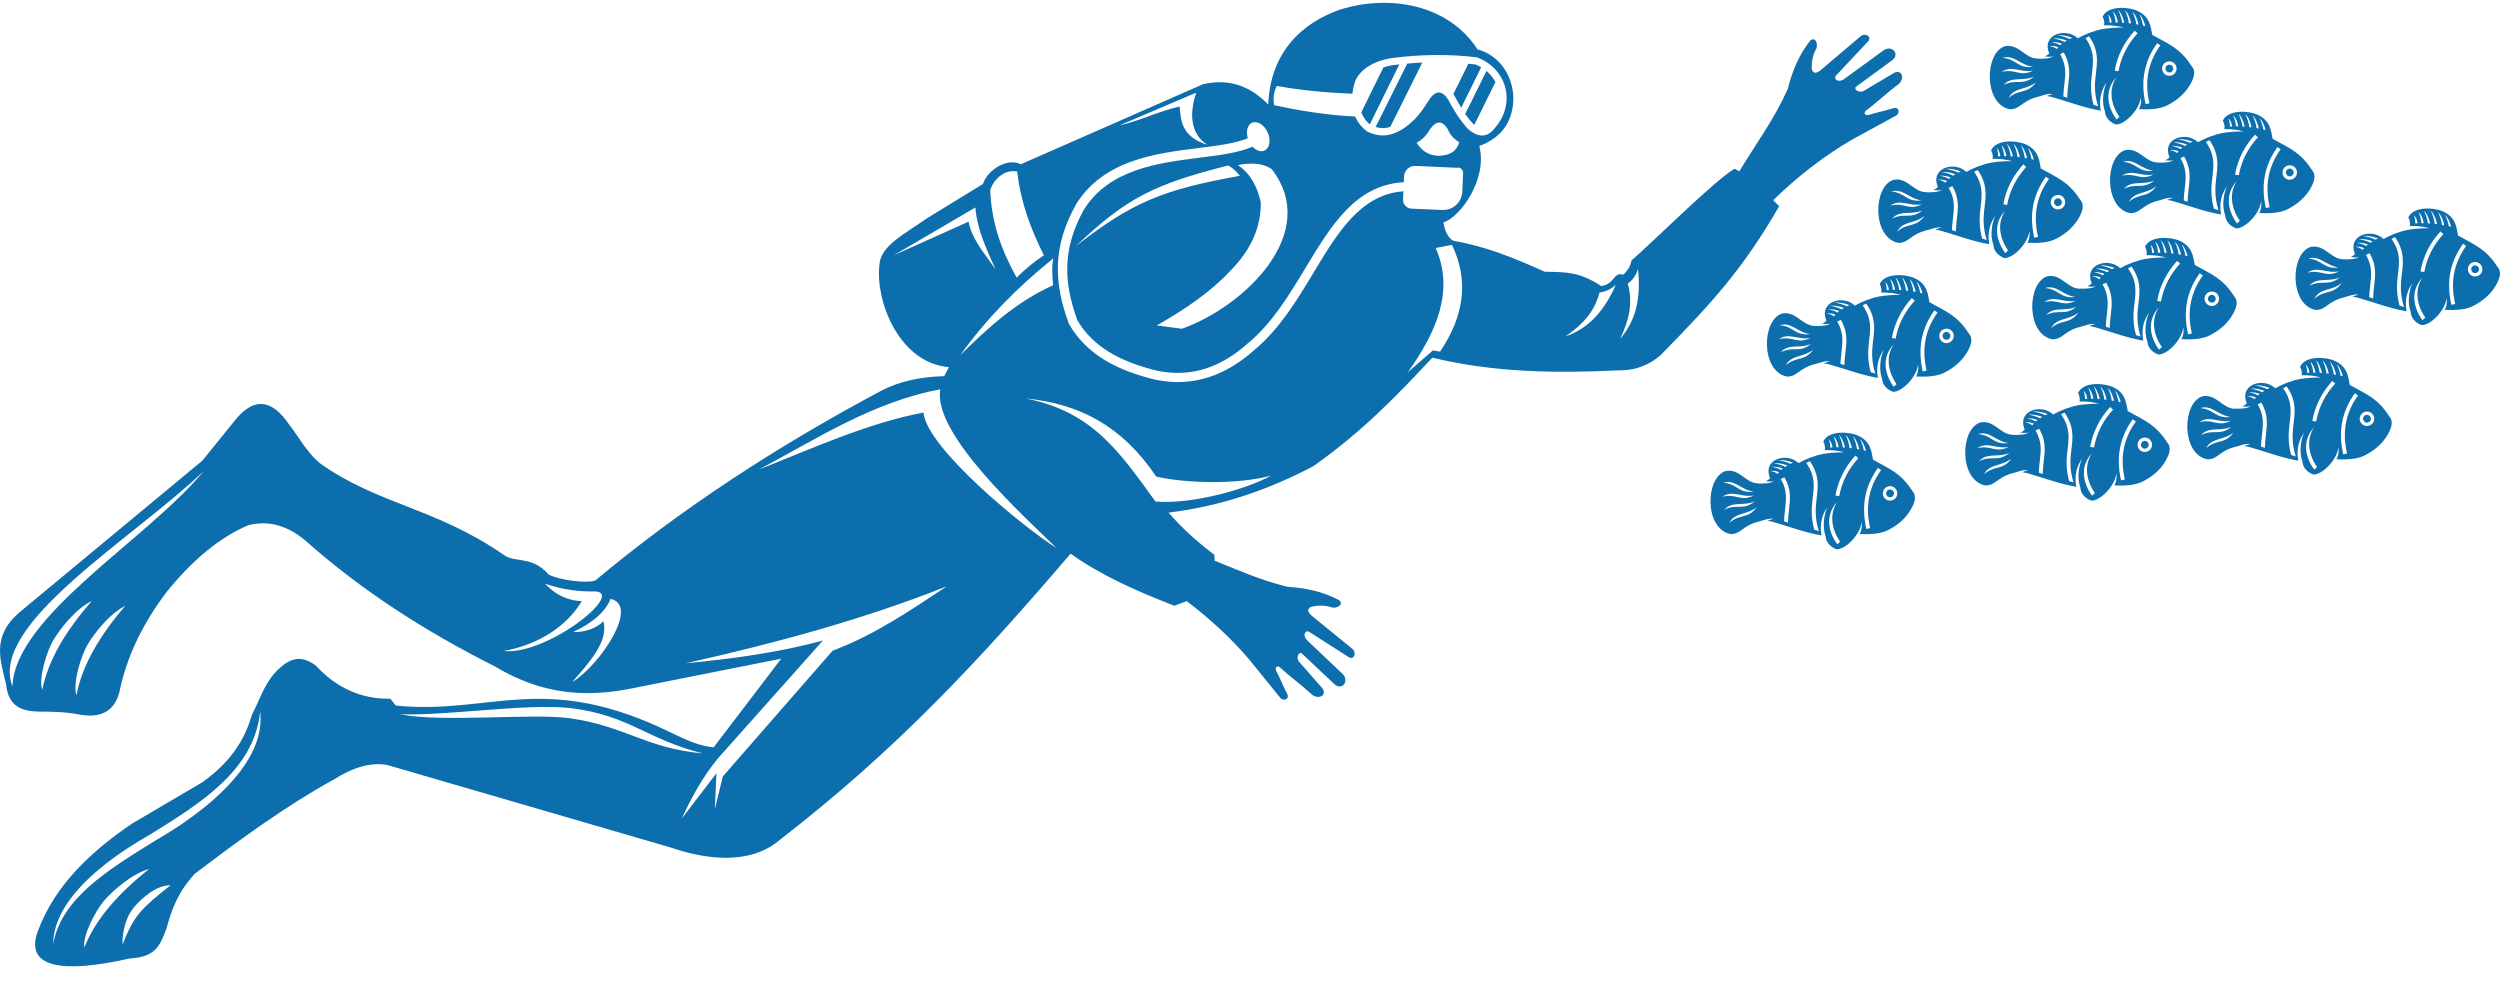 <?xml version="1.0" encoding="UTF-8"?>
<svg xmlns="http://www.w3.org/2000/svg" width="88" height="35" viewBox="0 0 88 35" fill="none">
  <path fill-rule="evenodd" clip-rule="evenodd" d="M63.875 11.471C63.435 11.471 63.223 10.942 62.733 11.036C62.011 11.251 61.968 13.068 62.901 13.256C63.278 13.256 63.314 12.962 63.883 12.818C64.059 12.774 64.236 12.688 64.42 12.72C64.346 12.731 64.271 12.759 64.2 12.79C64.275 12.798 64.353 12.814 64.444 12.841C65.013 13.005 65.519 13.201 66.103 13.303C66.017 12.841 66.166 12.512 66.308 12.312C66.202 12.54 66.119 12.99 66.249 13.326C66.257 13.542 66.417 13.706 66.625 13.789C66.908 13.82 67.457 13.311 67.516 12.833C67.532 12.966 67.524 13.115 67.445 13.252C67.834 13.272 68.207 13.248 68.47 13.103C68.795 12.935 69.043 12.712 69.219 12.438C69.376 12.179 69.474 11.929 69.302 11.737C68.897 11.107 68.517 10.973 67.916 10.637C67.858 10.323 67.83 9.998 67.402 9.795C67.073 9.642 66.347 9.599 66.166 9.998C66.221 10.1 66.237 10.202 66.221 10.3C66.449 10.292 66.676 10.316 66.912 10.378C66.669 10.378 66.425 10.39 66.182 10.429C65.864 10.488 65.554 10.609 65.291 10.758C64.883 10.363 64.004 10.613 64.291 11.29C64.244 11.334 64.197 11.369 64.138 11.396C64.236 11.408 64.342 11.412 64.436 11.392C64.275 11.482 64.036 11.478 63.871 11.475L63.875 11.471ZM68.517 11.686C68.591 11.686 68.654 11.749 68.654 11.823C68.654 11.897 68.591 11.96 68.517 11.96C68.442 11.96 68.379 11.901 68.379 11.823C68.379 11.745 68.438 11.686 68.517 11.686ZM66.41 10.21C66.413 10.116 66.398 10.018 66.359 9.916C66.441 9.994 66.48 10.104 66.488 10.206C66.461 10.206 66.433 10.206 66.41 10.21ZM66.625 10.202C66.625 10.1 66.578 9.912 66.523 9.818C66.625 9.889 66.692 10.088 66.708 10.202C66.68 10.202 66.653 10.202 66.629 10.202H66.625ZM66.853 10.206C66.845 10.088 66.771 9.857 66.716 9.763C66.814 9.834 66.912 10.088 66.931 10.21C66.904 10.21 66.877 10.21 66.853 10.206ZM67.088 10.226C67.088 10.116 67.01 9.865 66.951 9.767C67.057 9.842 67.159 10.12 67.171 10.233C67.143 10.233 67.116 10.226 67.088 10.226ZM67.351 10.261C67.344 10.147 67.269 9.908 67.214 9.818C67.316 9.893 67.418 10.155 67.43 10.276C67.402 10.273 67.375 10.269 67.347 10.261H67.351ZM67.591 10.308C67.571 10.182 67.508 9.994 67.461 9.912C67.552 9.979 67.642 10.194 67.669 10.327C67.642 10.319 67.618 10.316 67.591 10.308ZM65.103 10.742C64.958 10.68 64.758 10.637 64.569 10.648C64.718 10.672 64.899 10.727 65.009 10.781C65.04 10.766 65.068 10.754 65.099 10.742H65.103ZM64.903 10.84C64.761 10.781 64.573 10.746 64.412 10.762C64.55 10.781 64.722 10.832 64.828 10.891C64.852 10.875 64.875 10.86 64.903 10.844V10.84ZM64.742 10.95C64.624 10.899 64.51 10.887 64.357 10.883C64.499 10.918 64.593 10.95 64.679 11.001C64.699 10.981 64.718 10.966 64.742 10.946V10.95ZM64.609 11.079C64.507 11.032 64.436 11.024 64.291 11.032C64.436 11.056 64.475 11.083 64.558 11.138C64.573 11.118 64.593 11.099 64.609 11.079ZM65.692 10.688C66.029 11.173 65.986 11.549 65.935 11.972C65.896 12.305 65.856 12.669 66.009 13.15C65.954 13.135 65.903 13.119 65.849 13.099C65.719 12.637 65.758 12.281 65.797 11.956C65.844 11.557 65.884 11.204 65.566 10.75C65.605 10.731 65.644 10.707 65.692 10.688ZM64.797 11.255C65.044 11.678 65.005 12.023 64.958 12.41C64.942 12.551 64.926 12.696 64.922 12.853C64.883 12.837 64.836 12.821 64.785 12.806C64.789 12.661 64.805 12.524 64.82 12.395C64.864 12.034 64.899 11.709 64.671 11.318C64.707 11.302 64.75 11.283 64.797 11.259V11.255ZM66.594 11.897C66.641 11.627 66.727 11.377 66.845 11.142C66.963 10.907 67.116 10.691 67.296 10.492C67.332 10.523 67.363 10.554 67.398 10.586C67.226 10.774 67.081 10.981 66.967 11.204C66.853 11.428 66.775 11.662 66.727 11.921C66.68 11.913 66.637 11.905 66.59 11.897H66.594ZM68.203 11.001C68.011 11.267 67.865 11.565 67.791 11.901C67.716 12.238 67.716 12.614 67.814 13.045C67.771 13.056 67.724 13.064 67.681 13.076C67.579 12.626 67.579 12.23 67.657 11.874C67.736 11.518 67.889 11.208 68.089 10.926C68.128 10.954 68.164 10.981 68.203 11.005V11.001ZM66.661 13.616C66.304 13.131 66.253 12.551 66.653 12.128C66.362 12.579 66.469 13.095 66.759 13.526C66.712 13.569 66.704 13.573 66.657 13.616H66.661ZM63.714 11.76C63.259 11.698 63.059 11.322 62.647 11.447C63.145 11.486 63.18 11.831 63.714 11.76ZM63.73 11.893C63.278 11.98 62.968 11.69 62.619 11.94C63.106 11.815 63.247 12.132 63.73 11.893ZM63.753 12.105C63.333 12.289 62.964 12.078 62.682 12.399C63.129 12.171 63.337 12.445 63.753 12.105ZM63.824 12.309C63.463 12.594 63.055 12.481 62.858 12.861C63.231 12.528 63.506 12.743 63.824 12.309ZM68.517 11.569C68.658 11.569 68.772 11.682 68.772 11.823C68.772 11.964 68.658 12.078 68.517 12.078C68.376 12.078 68.262 11.964 68.262 11.823C68.262 11.682 68.376 11.569 68.517 11.569Z" fill="#0D6EAE"></path>
  <path fill-rule="evenodd" clip-rule="evenodd" d="M50.811 7.841C50.862 8.15 50.972 8.362 51.149 8.471C52.377 8.695 53.26 9.07 54.374 9.564C55.136 9.583 55.575 9.556 56.364 10.069C56.85 10.002 56.791 9.552 57.141 9.67C57.27 9.54 57.392 9.399 57.427 9.168C58.141 8.561 60.421 6.283 61.065 5.938C61.116 5.969 61.171 6.001 61.222 6.032C61.842 5.01 62.454 4.2 62.932 3.123C63.082 2.52 63.313 1.944 63.717 1.432C63.917 1.259 64.012 1.592 63.921 1.737C63.807 1.941 63.768 2.187 63.772 2.414C63.804 2.575 63.906 2.614 64.078 2.477C64.549 2.078 65.02 1.678 65.491 1.279C65.664 1.138 65.899 1.295 65.758 1.455C65.385 1.854 65.008 2.254 64.635 2.653C64.529 2.751 64.663 2.935 64.902 2.79C65.369 2.45 65.84 2.109 66.307 1.768C66.597 1.573 66.892 1.901 66.605 2.121C66.181 2.43 65.762 2.739 65.338 3.049C65.232 3.127 65.42 3.284 65.589 3.209C65.954 2.99 66.323 2.775 66.688 2.555C66.951 2.453 67.045 2.735 66.849 2.947C66.444 3.244 66.068 3.609 65.668 3.906C65.597 3.984 65.64 4.078 65.785 4.043C66.072 3.953 66.366 3.898 66.652 3.808C66.86 3.749 66.884 4.004 66.735 4.074C66.225 4.352 65.715 4.63 65.204 4.908C64.18 5.504 63.258 6.228 62.418 7.046C62.489 7.117 62.556 7.191 62.626 7.262C61.335 9.501 60.221 10.699 58.463 12.492C58 12.9 57.494 13.045 56.964 13.037C54.77 13.143 52.585 13.115 50.419 12.59C49.202 13.89 47.966 15.186 46.232 16.408C44.717 17.207 43.057 17.806 41.135 18.044C41.613 18.604 42.163 19.086 42.747 19.532L42.755 19.736C43.615 20.084 44.392 20.429 45.325 20.656C45.949 20.695 46.554 20.817 47.13 21.122C47.339 21.286 47.025 21.439 46.868 21.377C46.644 21.302 46.397 21.306 46.173 21.353C46.02 21.412 46 21.517 46.165 21.666C46.644 22.058 47.123 22.445 47.601 22.837C47.77 22.982 47.66 23.244 47.476 23.131C47.013 22.837 46.554 22.539 46.091 22.246C45.977 22.16 45.82 22.324 46.004 22.532C46.424 22.931 46.844 23.33 47.264 23.726C47.507 23.976 47.236 24.325 46.97 24.082C46.589 23.722 46.208 23.362 45.828 23.005C45.73 22.915 45.612 23.127 45.714 23.279C45.996 23.6 46.275 23.922 46.558 24.239C46.703 24.477 46.444 24.622 46.2 24.466C45.832 24.125 45.408 23.82 45.039 23.479C44.949 23.424 44.866 23.483 44.925 23.62C45.066 23.886 45.172 24.164 45.31 24.43C45.404 24.622 45.161 24.693 45.063 24.56C44.698 24.109 44.333 23.659 43.968 23.209C43.312 22.442 42.571 21.764 41.774 21.161L41.335 21.322C40.036 20.817 38.772 20.265 37.685 19.489C34.342 23.401 31.497 26.427 27.479 29.54C26.408 30.476 24.823 30.249 23.63 29.838C20.302 28.87 16.975 27.899 13.647 26.932C13.011 26.811 12.387 27.042 11.764 27.43C10.064 28.365 8.456 29.544 6.859 30.754C6.262 31.396 6.034 32.038 5.862 32.676C5.615 33.354 5.442 33.682 4.555 33.741C2.189 34.274 0.835 34.07 1.341 32.751C1.95 31.149 3.182 29.99 4.645 28.992C5.473 28.506 6.301 28.017 7.129 27.532C8.208 26.756 8.636 25.954 8.875 25.143C9.146 24.626 9.26 24.188 9.641 23.722C10.225 23.072 10.637 23.084 11.108 23.42C11.85 24.227 12.729 24.611 13.741 24.595C13.804 24.673 13.867 24.756 13.93 24.834C17.281 25.182 19.156 23.573 23.7 25.828C24.273 26.098 24.615 26.251 25.121 26.306C25.913 25.265 26.706 24.227 27.499 23.185C25.709 23.542 23.92 23.898 22.131 24.254C20.663 24.528 19.133 24.489 17.41 23.452C14.997 22.238 12.741 20.801 10.735 19.015C10.131 18.514 9.476 18.307 8.754 18.483C7.698 18.925 6.745 19.752 5.866 20.836C5.022 21.952 4.449 23.131 4.198 24.384C3.998 25.092 3.484 25.284 2.77 25.147C2.311 25.057 1.828 25.049 1.349 25.049C0.772 25.033 0.29 24.869 0.215 24.09C0.019 23.244 -0.322 22.398 0.71 21.533C2.848 19.759 4.983 17.99 7.121 16.216C7.514 15.73 7.906 15.249 8.299 14.763C8.954 13.969 9.574 14.063 10.166 14.928C10.527 15.386 10.775 15.891 11.249 16.298C13.298 17.763 15.354 17.876 17.756 19.548C18.14 19.814 18.744 19.564 19.313 20.225C19.725 20.429 20.632 20.539 20.95 20.437C23.951 17.927 27.342 15.711 31.05 13.738C31.658 13.432 32.361 13.264 33.236 13.24C33.291 13.135 33.346 13.029 33.401 12.923C31.623 12.774 30.803 10.55 30.956 9.325C30.991 8.659 31.792 8.268 32.647 7.673C33.298 7.273 33.946 6.878 34.597 6.478C34.77 5.962 35.472 5.543 35.931 5.782C38.019 4.861 40.264 3.887 42.351 2.962C43.332 2.743 44.05 3.076 44.643 3.679C44.713 1.811 45.863 0.789 47.178 0.335C48.9 -0.201 50.976 0.143 52.008 1.737C53.44 2.132 53.695 4.137 52.557 4.889C52.408 4.995 52.259 5.073 52.071 5.136C52.373 6.298 51.408 7.641 50.811 7.829V7.841ZM52 2.019C51 1.897 49.991 1.913 48.975 2.046C48.39 2.14 47.923 2.406 47.715 2.822C47.656 2.99 47.621 3.15 47.605 3.299C46.715 3.264 45.828 3.186 44.945 3.025C44.831 3.24 44.804 3.464 44.851 3.702C45.808 3.91 46.742 4.055 47.703 4.102C47.798 4.321 47.947 4.497 48.123 4.63C48.779 4.959 49.328 4.65 49.783 4.211C50.023 3.969 50.132 3.773 50.301 3.522C50.529 3.166 50.76 3.178 50.972 3.499C51.168 3.875 51.388 4.227 51.659 4.525C52.043 4.865 52.357 4.846 52.616 4.509C53.393 3.62 53.028 2.41 52 2.023V2.019ZM48.932 4.47C48.771 4.521 48.602 4.525 48.422 4.47L49.536 2.238C49.712 2.222 49.889 2.211 50.066 2.203L48.936 4.47H48.932ZM48.218 4.38C48.072 4.258 47.978 4.114 47.919 3.953L48.696 2.371C48.802 2.34 48.908 2.313 49.01 2.297C49.093 2.285 49.175 2.277 49.257 2.266L48.218 4.376V4.38ZM52.322 2.497C52.455 2.61 52.561 2.739 52.64 2.888L51.898 4.392C51.898 4.392 51.859 4.36 51.839 4.345C51.745 4.239 51.659 4.129 51.576 4.012L52.322 2.5V2.497ZM51.937 2.269C52.008 2.297 52.075 2.332 52.138 2.367L51.435 3.793C51.353 3.659 51.274 3.518 51.2 3.378L51.192 3.366L51.184 3.354C51.184 3.354 51.168 3.327 51.157 3.315L51.686 2.242C51.769 2.25 51.851 2.258 51.934 2.269H51.937ZM51.364 5.006C51.176 4.889 51.031 4.74 50.96 4.54C50.752 4.215 50.548 4.262 50.34 4.544C50.23 4.74 50.101 4.893 49.862 5.026C50.074 5.335 50.289 5.457 50.603 5.484C51.051 5.484 51.286 5.308 51.364 5.006ZM51.313 5.907L49.822 5.84C49.611 5.832 49.43 5.997 49.422 6.208L49.414 6.412C47.715 6.514 46.868 7.919 45.953 9.431C45.38 10.382 44.78 11.377 43.932 12.081H43.928C43.454 12.508 42.955 12.81 42.426 12.978C41.9 13.143 41.339 13.174 40.742 13.052C40.111 12.9 39.538 12.692 39.055 12.399C38.584 12.113 38.196 11.745 37.921 11.267C37.678 10.594 37.544 9.967 37.568 9.341C37.591 8.714 37.768 8.08 38.148 7.387C39.039 5.954 40.766 5.735 42.23 5.551C42.944 5.46 43.599 5.378 44.089 5.163C44.215 5.3 44.38 5.359 44.509 5.3C44.694 5.218 44.745 4.932 44.623 4.662C44.501 4.392 44.254 4.239 44.07 4.321C43.909 4.396 43.85 4.627 43.925 4.865C43.481 5.049 42.865 5.128 42.19 5.21C40.656 5.402 38.839 5.633 37.866 7.207V7.215C37.454 7.955 37.262 8.64 37.238 9.317C37.215 9.995 37.356 10.664 37.619 11.38L37.63 11.408C37.937 11.944 38.364 12.355 38.886 12.673C39.4 12.986 40.005 13.205 40.672 13.366H40.675C41.331 13.503 41.947 13.467 42.528 13.283C43.105 13.103 43.642 12.774 44.148 12.324C45.039 11.584 45.655 10.566 46.24 9.591C47.095 8.17 47.896 6.847 49.399 6.733L49.387 7.019C49.379 7.191 49.512 7.336 49.685 7.344L50.776 7.391C51.141 7.406 51.455 7.121 51.471 6.756L51.502 6.095C51.506 5.989 51.423 5.899 51.317 5.895L51.313 5.907ZM36.744 8.988C36.273 8.037 35.928 7.117 35.806 6.04C35.421 5.946 35.001 6.251 34.856 6.69C34.903 7.865 35.249 8.796 35.786 9.775C36.073 9.482 36.402 9.208 36.744 8.988ZM44.733 16.745C43.877 17.23 41.919 17.763 40.672 17.653C39.436 15.954 38.474 14.478 36.084 14.023C38.019 14.211 39.506 15.006 40.699 16.776C41.708 17.007 43.517 17.07 44.729 16.745H44.733ZM44.757 5.95C44.376 5.68 43.811 5.762 43.575 5.813C44.031 6.122 44.262 6.584 44.38 7.128C44.388 7.962 44.066 8.773 43.293 9.548C42.614 10.276 41.712 10.891 40.719 11.455C40.934 11.49 41.382 11.537 41.602 11.572C43.772 10.809 46.522 8.201 44.76 5.95H44.757ZM51.105 8.62C50.917 8.655 50.725 8.691 50.537 8.73C51.196 10.229 50.572 11.674 49.559 13.099C49.854 12.845 50.148 12.586 50.442 12.332C50.525 12.348 50.607 12.363 50.69 12.379C51.514 11.157 51.73 9.908 51.109 8.62H51.105ZM37.077 9.094C35.794 10.124 34.691 11.255 33.801 12.504C34.809 11.502 35.81 10.605 37.069 10.041C37.042 9.732 37.014 9.384 37.077 9.094ZM43.23 5.825C40.609 6.49 39.655 6.968 37.87 8.663C39.848 7.121 40.919 6.678 43.642 6.189C43.532 6.052 43.426 5.93 43.23 5.825ZM56.305 10.292C56.132 10.954 55.744 11.396 55.108 11.843C55.932 11.553 56.466 10.946 56.878 10.022C56.721 10.171 56.517 10.276 56.309 10.292H56.305ZM57.298 9.983C57.478 10.64 57.364 11.22 57.031 11.925C57.6 11.263 57.761 10.472 57.659 9.466C57.596 9.673 57.47 9.865 57.298 9.983ZM25.443 27.332C26.73 25.856 28.021 24.38 29.308 22.904C30.822 22.336 32.062 21.471 33.33 20.637C30.465 21.776 27.361 22.629 24.144 23.346C25.823 23.189 27.452 22.958 28.966 22.547C27.734 23.933 26.498 25.319 25.266 26.701C24.721 27.363 24.336 28.087 23.991 28.823C24.399 28.287 24.807 27.755 25.219 27.218C25.199 27.637 25.184 28.052 25.164 28.471C25.258 28.091 25.348 27.712 25.443 27.332ZM33.102 13.702C30.748 14.141 28.774 15.429 26.714 16.529C28.633 15.766 30.54 14.896 32.506 14.521C32.62 15.77 36.014 18.55 37.187 19.29C36.147 18.26 32.796 15.272 33.102 13.702ZM9.154 25.076C8.93 27.12 7.066 28.271 5.258 29.391C4.967 29.571 1.883 31.212 1.871 33.228C2.162 31.631 3.763 30.644 5.407 29.626C5.701 29.442 9.425 27.434 9.158 25.076H9.154ZM3.653 31.717C3.386 32.03 2.907 32.903 2.966 33.358C3.17 32.837 3.48 32.355 3.868 31.897C4.257 31.435 4.728 31.004 5.246 30.589C4.638 30.754 3.939 31.38 3.653 31.717ZM4.704 31.952C4.449 32.253 4.3 32.77 4.312 33.248C4.52 32.727 4.681 32.414 4.92 32.128C5.159 31.842 5.481 31.576 6.003 31.161C5.509 31.149 4.975 31.627 4.704 31.948V31.952ZM7.165 16.588C4.677 18.968 -0.417 21.983 0.439 24.164C0.513 21.69 5.222 18.961 7.165 16.588ZM1.867 22.551C1.663 22.907 1.345 23.851 1.487 24.286C1.596 23.738 1.812 23.209 2.111 22.688C2.413 22.163 2.793 21.654 3.233 21.153C2.664 21.424 2.091 22.163 1.871 22.547L1.867 22.551ZM3.056 22.739C2.856 23.099 2.55 24.043 2.691 24.477C2.793 23.929 3.005 23.397 3.299 22.876C3.594 22.351 3.97 21.835 4.406 21.329C3.837 21.608 3.272 22.351 3.056 22.739ZM34.338 7.301L31.462 8.984C32.341 8.589 33.216 8.197 34.095 7.802C34.205 8.417 34.664 8.933 35.041 9.474C34.723 8.769 34.389 8.064 34.334 7.301H34.338ZM42.108 3.26C41.17 3.659 40.33 4.02 39.392 4.419C40.205 4.227 40.707 3.941 41.523 3.749C41.562 4.302 41.629 4.822 42.496 5.096C41.876 4.697 41.872 3.949 42.108 3.26ZM24.748 26.521C22.782 26.04 22.174 25.182 20.078 24.924C18.529 24.752 15.75 25.202 14.075 25.143C15.629 25.445 18.729 25.092 20.071 25.284C22.033 25.566 22.743 26.345 24.752 26.521H24.748ZM20.832 20.82C20.235 20.82 19.69 20.719 19.184 20.546C19.506 20.883 19.898 21.134 20.479 21.161C19.941 22.07 18.909 22.708 17.724 22.915C19.298 23.08 22.201 20.723 20.832 20.82ZM21.491 21.079C21.319 21.525 20.879 21.917 20.169 22.25C20.655 22.261 21.048 22.07 21.24 21.866C21.428 22.602 20.722 23.33 20.141 24.012C21.103 23.432 22.535 21.314 21.491 21.079Z" fill="#0D6EAE"></path>
  <path fill-rule="evenodd" clip-rule="evenodd" d="M67.795 6.764C67.355 6.764 67.143 6.232 66.653 6.33C65.931 6.545 65.888 8.362 66.822 8.55C67.198 8.55 67.234 8.256 67.802 8.111C67.979 8.068 68.156 7.982 68.34 8.013C68.266 8.025 68.191 8.052 68.12 8.084C68.195 8.092 68.273 8.107 68.364 8.135C68.933 8.299 69.439 8.495 70.023 8.597C69.937 8.135 70.086 7.806 70.228 7.606C70.122 7.833 70.039 8.283 70.169 8.62C70.177 8.836 70.337 9 70.545 9.082C70.828 9.114 71.377 8.605 71.436 8.127C71.452 8.26 71.444 8.409 71.365 8.546C71.754 8.565 72.127 8.542 72.39 8.397C72.715 8.229 72.966 8.005 73.139 7.731C73.296 7.473 73.394 7.222 73.222 7.031C72.817 6.4 72.437 6.267 71.836 5.93C71.778 5.617 71.75 5.296 71.322 5.089C70.993 4.936 70.267 4.893 70.086 5.292C70.141 5.394 70.157 5.496 70.141 5.594C70.369 5.586 70.596 5.609 70.832 5.672C70.588 5.672 70.345 5.684 70.106 5.723C69.788 5.782 69.478 5.903 69.215 6.052C68.807 5.656 67.928 5.907 68.215 6.584C68.167 6.627 68.12 6.663 68.061 6.69C68.16 6.702 68.266 6.706 68.36 6.686C68.199 6.776 67.959 6.772 67.795 6.768V6.764ZM72.441 6.98C72.515 6.98 72.578 7.042 72.578 7.117C72.578 7.191 72.519 7.254 72.441 7.254C72.362 7.254 72.303 7.191 72.303 7.117C72.303 7.042 72.366 6.98 72.441 6.98ZM70.333 5.504C70.337 5.41 70.322 5.312 70.282 5.21C70.365 5.288 70.404 5.398 70.412 5.5C70.385 5.5 70.357 5.5 70.333 5.504ZM70.545 5.496C70.545 5.394 70.498 5.206 70.443 5.112C70.545 5.183 70.612 5.382 70.628 5.496C70.6 5.496 70.573 5.496 70.549 5.496H70.545ZM70.777 5.504C70.769 5.386 70.695 5.155 70.639 5.061C70.738 5.132 70.836 5.386 70.855 5.507C70.828 5.507 70.8 5.507 70.777 5.504ZM71.012 5.523C71.012 5.413 70.934 5.163 70.875 5.065C70.981 5.139 71.083 5.417 71.095 5.531C71.067 5.531 71.04 5.523 71.012 5.523ZM71.271 5.558C71.263 5.445 71.189 5.206 71.134 5.116C71.236 5.19 71.338 5.453 71.35 5.574C71.322 5.57 71.295 5.566 71.267 5.558H71.271ZM71.511 5.601C71.491 5.476 71.428 5.288 71.381 5.206C71.471 5.273 71.562 5.488 71.589 5.621C71.562 5.613 71.538 5.609 71.511 5.601ZM69.023 6.036C68.878 5.973 68.677 5.93 68.489 5.942C68.638 5.966 68.819 6.02 68.929 6.075C68.96 6.06 68.987 6.048 69.019 6.036H69.023ZM68.827 6.134C68.685 6.075 68.497 6.04 68.336 6.056C68.474 6.075 68.646 6.126 68.752 6.185C68.776 6.169 68.799 6.154 68.827 6.138V6.134ZM68.666 6.247C68.548 6.197 68.434 6.185 68.281 6.181C68.422 6.216 68.517 6.247 68.603 6.298C68.623 6.279 68.642 6.263 68.666 6.244V6.247ZM68.532 6.373C68.43 6.326 68.36 6.318 68.215 6.326C68.36 6.349 68.399 6.377 68.481 6.431C68.497 6.412 68.517 6.392 68.532 6.373ZM69.615 5.985C69.953 6.471 69.91 6.847 69.859 7.269C69.819 7.602 69.78 7.966 69.933 8.448C69.878 8.432 69.827 8.417 69.772 8.397C69.643 7.935 69.682 7.579 69.721 7.254C69.768 6.854 69.808 6.502 69.49 6.048C69.529 6.028 69.568 6.005 69.615 5.985ZM68.721 6.549C68.968 6.972 68.929 7.316 68.882 7.704C68.866 7.845 68.85 7.99 68.846 8.146C68.807 8.131 68.76 8.115 68.709 8.099C68.713 7.955 68.728 7.818 68.744 7.688C68.787 7.328 68.823 7.003 68.595 6.612C68.63 6.596 68.674 6.576 68.721 6.553V6.549ZM70.518 7.191C70.565 6.921 70.651 6.67 70.769 6.435C70.887 6.2 71.04 5.985 71.22 5.785C71.256 5.817 71.287 5.848 71.322 5.879C71.15 6.067 71.004 6.275 70.891 6.498C70.777 6.721 70.698 6.96 70.651 7.215C70.604 7.207 70.561 7.199 70.514 7.191H70.518ZM72.127 6.294C71.934 6.561 71.789 6.858 71.715 7.195C71.64 7.532 71.64 7.908 71.738 8.338C71.695 8.35 71.648 8.358 71.605 8.37C71.503 7.919 71.503 7.524 71.581 7.168C71.66 6.811 71.813 6.502 72.013 6.22C72.052 6.247 72.088 6.275 72.127 6.298V6.294ZM70.585 8.91C70.228 8.421 70.177 7.845 70.577 7.422C70.286 7.872 70.392 8.389 70.683 8.82C70.636 8.863 70.628 8.867 70.581 8.91H70.585ZM67.638 7.054C67.183 6.991 66.982 6.616 66.57 6.741C67.069 6.78 67.104 7.125 67.638 7.054ZM67.653 7.191C67.202 7.277 66.892 6.987 66.543 7.238C67.029 7.113 67.175 7.43 67.653 7.191ZM67.673 7.403C67.253 7.587 66.884 7.375 66.602 7.696C67.045 7.469 67.257 7.743 67.673 7.403ZM67.744 7.602C67.383 7.888 66.975 7.774 66.778 8.154C67.151 7.821 67.426 8.037 67.744 7.602ZM72.441 6.862C72.582 6.862 72.696 6.976 72.696 7.117C72.696 7.258 72.582 7.371 72.441 7.371C72.299 7.371 72.186 7.258 72.186 7.117C72.186 6.976 72.299 6.862 72.441 6.862Z" fill="#0D6EAE"></path>
  <path fill-rule="evenodd" clip-rule="evenodd" d="M71.719 2.062C71.279 2.062 71.067 1.533 70.577 1.627C69.855 1.843 69.811 3.659 70.745 3.847C71.122 3.847 71.157 3.554 71.726 3.409C71.903 3.366 72.079 3.28 72.264 3.311C72.189 3.323 72.115 3.35 72.044 3.381C72.119 3.389 72.197 3.405 72.287 3.432C72.856 3.597 73.363 3.793 73.947 3.894C73.861 3.432 74.01 3.103 74.151 2.904C74.045 3.131 73.963 3.581 74.093 3.918C74.1 4.133 74.261 4.298 74.469 4.38C74.752 4.411 75.301 3.902 75.36 3.424C75.376 3.558 75.368 3.706 75.289 3.843C75.678 3.863 76.05 3.84 76.313 3.695C76.639 3.526 76.89 3.303 77.063 3.029C77.22 2.767 77.318 2.52 77.145 2.328C76.741 1.698 76.361 1.565 75.76 1.228C75.701 0.915 75.674 0.594 75.246 0.386C74.916 0.233 74.191 0.19 74.01 0.59C74.065 0.692 74.081 0.793 74.065 0.891C74.293 0.883 74.52 0.907 74.756 0.97C74.512 0.97 74.269 0.981 74.026 1.02C73.708 1.079 73.398 1.201 73.135 1.349C72.727 0.954 71.848 1.204 72.134 1.882C72.087 1.925 72.04 1.96 71.981 1.988C72.079 1.999 72.185 2.003 72.28 1.984C72.119 2.074 71.879 2.07 71.715 2.066L71.719 2.062ZM76.361 2.277C76.435 2.277 76.498 2.336 76.498 2.414C76.498 2.493 76.435 2.551 76.361 2.551C76.286 2.551 76.223 2.489 76.223 2.414C76.223 2.34 76.282 2.277 76.361 2.277ZM74.253 0.797C74.257 0.703 74.242 0.605 74.202 0.504C74.285 0.582 74.324 0.692 74.332 0.793C74.304 0.793 74.277 0.793 74.253 0.797ZM74.469 0.789C74.469 0.688 74.422 0.5 74.367 0.406C74.469 0.476 74.536 0.676 74.552 0.789C74.524 0.789 74.497 0.789 74.473 0.789H74.469ZM74.697 0.797C74.689 0.68 74.614 0.449 74.559 0.355C74.657 0.425 74.756 0.68 74.775 0.801C74.748 0.801 74.72 0.801 74.697 0.797ZM74.932 0.817C74.932 0.707 74.854 0.457 74.795 0.359C74.901 0.433 75.003 0.711 75.015 0.825C74.987 0.825 74.96 0.817 74.932 0.817ZM75.195 0.852C75.187 0.739 75.113 0.5 75.058 0.41C75.16 0.484 75.262 0.746 75.274 0.868C75.246 0.864 75.219 0.86 75.191 0.852H75.195ZM75.434 0.899C75.415 0.774 75.352 0.586 75.305 0.504C75.395 0.57 75.486 0.786 75.513 0.919C75.486 0.911 75.462 0.907 75.434 0.899ZM72.947 1.334C72.802 1.271 72.601 1.228 72.413 1.24C72.562 1.263 72.743 1.318 72.853 1.373C72.884 1.357 72.911 1.345 72.943 1.334H72.947ZM72.746 1.428C72.605 1.369 72.417 1.334 72.256 1.349C72.393 1.369 72.566 1.42 72.672 1.479C72.695 1.463 72.719 1.447 72.746 1.432V1.428ZM72.586 1.541C72.468 1.49 72.354 1.482 72.201 1.475C72.342 1.51 72.436 1.541 72.523 1.592C72.543 1.573 72.562 1.557 72.586 1.537V1.541ZM72.452 1.666C72.35 1.619 72.28 1.612 72.134 1.619C72.28 1.643 72.319 1.67 72.401 1.725C72.417 1.706 72.436 1.686 72.452 1.666ZM73.535 1.279C73.873 1.764 73.83 2.14 73.778 2.563C73.739 2.896 73.7 3.26 73.853 3.742C73.802 3.726 73.747 3.71 73.692 3.691C73.563 3.229 73.602 2.872 73.641 2.547C73.688 2.148 73.728 1.796 73.41 1.341C73.449 1.322 73.488 1.298 73.535 1.279ZM72.641 1.843C72.888 2.266 72.849 2.61 72.802 2.998C72.786 3.139 72.77 3.284 72.766 3.44C72.727 3.424 72.68 3.409 72.629 3.393C72.633 3.248 72.648 3.111 72.664 2.982C72.707 2.622 72.743 2.297 72.515 1.905C72.55 1.89 72.594 1.87 72.641 1.847V1.843ZM74.438 2.485C74.485 2.215 74.571 1.964 74.689 1.729C74.807 1.498 74.96 1.279 75.14 1.079C75.175 1.11 75.207 1.142 75.242 1.173C75.07 1.361 74.924 1.569 74.811 1.792C74.697 2.015 74.618 2.25 74.571 2.508C74.524 2.5 74.481 2.493 74.434 2.485H74.438ZM76.047 1.592C75.854 1.858 75.709 2.156 75.635 2.493C75.56 2.829 75.56 3.205 75.658 3.636C75.615 3.648 75.568 3.655 75.525 3.667C75.423 3.217 75.423 2.822 75.501 2.465C75.58 2.109 75.733 1.8 75.933 1.518C75.972 1.545 76.007 1.573 76.047 1.596V1.592ZM74.504 4.208C74.147 3.722 74.096 3.143 74.497 2.72C74.206 3.17 74.312 3.687 74.603 4.117C74.555 4.161 74.548 4.164 74.501 4.208H74.504ZM71.558 2.352C71.102 2.289 70.902 1.913 70.49 2.038C70.989 2.078 71.024 2.422 71.558 2.352ZM71.573 2.485C71.122 2.571 70.812 2.281 70.463 2.532C70.949 2.406 71.091 2.724 71.573 2.485ZM71.597 2.696C71.177 2.88 70.808 2.669 70.526 2.99C70.973 2.763 71.181 3.037 71.597 2.696ZM71.667 2.896C71.306 3.182 70.898 3.068 70.702 3.448C71.075 3.115 71.35 3.331 71.667 2.896ZM76.361 2.16C76.502 2.16 76.616 2.273 76.616 2.414C76.616 2.555 76.502 2.669 76.361 2.669C76.219 2.669 76.106 2.555 76.106 2.414C76.106 2.273 76.219 2.16 76.361 2.16Z" fill="#0D6EAE"></path>
  <path fill-rule="evenodd" clip-rule="evenodd" d="M75.953 5.719C75.513 5.719 75.301 5.19 74.811 5.284C74.089 5.5 74.046 7.316 74.98 7.504C75.356 7.504 75.392 7.211 75.961 7.066C76.137 7.023 76.314 6.937 76.498 6.968C76.424 6.98 76.349 7.007 76.278 7.038C76.353 7.046 76.431 7.062 76.522 7.089C77.091 7.254 77.597 7.45 78.182 7.551C78.095 7.089 78.244 6.76 78.386 6.561C78.28 6.788 78.197 7.238 78.327 7.575C78.335 7.79 78.496 7.955 78.704 8.037C78.986 8.068 79.535 7.559 79.594 7.081C79.61 7.215 79.602 7.363 79.524 7.5C79.912 7.52 80.285 7.497 80.548 7.352C80.874 7.183 81.125 6.96 81.297 6.686C81.454 6.428 81.552 6.177 81.38 5.985C80.975 5.355 80.595 5.222 79.995 4.885C79.936 4.572 79.908 4.251 79.481 4.043C79.151 3.89 78.425 3.847 78.244 4.247C78.299 4.349 78.315 4.45 78.299 4.548C78.527 4.54 78.755 4.564 78.99 4.627C78.747 4.627 78.503 4.638 78.26 4.677C77.942 4.736 77.632 4.858 77.369 5.006C76.961 4.611 76.082 4.861 76.369 5.539C76.322 5.582 76.275 5.617 76.216 5.645C76.314 5.656 76.42 5.66 76.514 5.641C76.353 5.731 76.114 5.727 75.949 5.723L75.953 5.719ZM80.599 5.934C80.673 5.934 80.736 5.997 80.736 6.071C80.736 6.146 80.673 6.208 80.599 6.208C80.524 6.208 80.462 6.15 80.462 6.071C80.462 5.993 80.524 5.934 80.599 5.934ZM78.492 4.458C78.496 4.364 78.48 4.266 78.441 4.165C78.523 4.243 78.562 4.352 78.57 4.454C78.543 4.454 78.515 4.454 78.492 4.458ZM78.704 4.446C78.704 4.345 78.656 4.157 78.602 4.063C78.704 4.133 78.77 4.333 78.786 4.446C78.758 4.446 78.731 4.446 78.707 4.446H78.704ZM78.935 4.454C78.927 4.337 78.853 4.106 78.798 4.012C78.896 4.082 78.994 4.337 79.013 4.458C78.986 4.458 78.959 4.458 78.935 4.454ZM79.171 4.474C79.171 4.364 79.092 4.114 79.033 4.016C79.139 4.09 79.241 4.368 79.253 4.482C79.225 4.482 79.198 4.474 79.171 4.474ZM79.43 4.509C79.422 4.396 79.347 4.157 79.292 4.067C79.394 4.141 79.496 4.403 79.508 4.525C79.481 4.521 79.453 4.517 79.426 4.509H79.43ZM79.669 4.556C79.649 4.431 79.586 4.243 79.539 4.161C79.63 4.227 79.72 4.443 79.747 4.576C79.72 4.568 79.696 4.564 79.669 4.556ZM77.181 4.991C77.036 4.928 76.836 4.885 76.647 4.897C76.796 4.92 76.977 4.975 77.087 5.03C77.118 5.014 77.146 5.002 77.177 4.991H77.181ZM76.985 5.089C76.844 5.03 76.655 4.995 76.494 5.01C76.632 5.03 76.804 5.081 76.91 5.139C76.934 5.124 76.957 5.108 76.985 5.092V5.089ZM76.824 5.198C76.706 5.147 76.592 5.136 76.439 5.132C76.581 5.167 76.675 5.198 76.761 5.249C76.781 5.23 76.8 5.214 76.824 5.194V5.198ZM76.687 5.327C76.585 5.28 76.514 5.273 76.369 5.28C76.514 5.304 76.553 5.331 76.636 5.386C76.651 5.367 76.671 5.347 76.687 5.327ZM77.774 4.936C78.111 5.421 78.068 5.797 78.017 6.22C77.978 6.553 77.938 6.917 78.091 7.399C78.04 7.383 77.986 7.367 77.93 7.348C77.801 6.886 77.84 6.529 77.879 6.204C77.927 5.805 77.966 5.453 77.648 4.999C77.687 4.979 77.727 4.955 77.774 4.936ZM76.879 5.504C77.126 5.926 77.087 6.271 77.04 6.659C77.024 6.8 77.008 6.944 77.004 7.101C76.965 7.085 76.918 7.07 76.867 7.054C76.871 6.909 76.887 6.772 76.902 6.643C76.946 6.283 76.981 5.958 76.753 5.566C76.789 5.551 76.832 5.531 76.879 5.508V5.504ZM78.672 6.146C78.719 5.876 78.806 5.625 78.923 5.39C79.041 5.155 79.194 4.94 79.375 4.74C79.41 4.771 79.441 4.803 79.477 4.834C79.304 5.022 79.159 5.23 79.045 5.453C78.931 5.676 78.853 5.911 78.806 6.169C78.758 6.161 78.715 6.154 78.668 6.146H78.672ZM80.281 5.249C80.089 5.515 79.944 5.813 79.869 6.15C79.794 6.486 79.794 6.862 79.892 7.293C79.849 7.305 79.802 7.312 79.759 7.324C79.657 6.874 79.657 6.479 79.736 6.122C79.814 5.766 79.967 5.457 80.167 5.175C80.206 5.202 80.242 5.23 80.281 5.253V5.249ZM78.743 7.865C78.386 7.379 78.335 6.8 78.735 6.377C78.445 6.827 78.55 7.344 78.841 7.775C78.794 7.818 78.786 7.822 78.739 7.865H78.743ZM75.796 6.009C75.341 5.946 75.141 5.57 74.728 5.695C75.227 5.735 75.262 6.079 75.796 6.009ZM75.808 6.142C75.356 6.228 75.046 5.938 74.697 6.189C75.184 6.064 75.325 6.381 75.808 6.142ZM75.831 6.353C75.411 6.537 75.043 6.326 74.76 6.647C75.203 6.42 75.415 6.694 75.831 6.353ZM75.902 6.557C75.541 6.843 75.133 6.729 74.936 7.109C75.309 6.776 75.584 6.991 75.902 6.557ZM80.599 5.817C80.74 5.817 80.854 5.93 80.854 6.071C80.854 6.212 80.74 6.326 80.599 6.326C80.458 6.326 80.344 6.212 80.344 6.071C80.344 5.93 80.458 5.817 80.599 5.817Z" fill="#0D6EAE"></path>
  <path fill-rule="evenodd" clip-rule="evenodd" d="M73.214 10.163C72.774 10.163 72.562 9.634 72.072 9.724C71.35 9.94 71.306 11.756 72.24 11.944C72.617 11.944 72.652 11.651 73.221 11.506C73.398 11.463 73.575 11.377 73.759 11.408C73.684 11.42 73.61 11.447 73.539 11.478C73.614 11.486 73.692 11.502 73.782 11.529C74.352 11.694 74.858 11.889 75.442 11.991C75.356 11.529 75.505 11.2 75.646 11.001C75.54 11.228 75.458 11.678 75.588 12.015C75.595 12.23 75.756 12.395 75.964 12.477C76.247 12.508 76.796 11.999 76.855 11.521C76.871 11.655 76.863 11.803 76.784 11.94C77.173 11.96 77.546 11.937 77.809 11.792C78.134 11.623 78.385 11.4 78.558 11.126C78.715 10.868 78.813 10.617 78.641 10.425C78.236 9.795 77.856 9.662 77.255 9.325C77.196 9.012 77.169 8.691 76.741 8.483C76.412 8.33 75.682 8.287 75.505 8.687C75.56 8.789 75.576 8.886 75.56 8.984C75.788 8.976 76.015 9 76.251 9.063C76.007 9.063 75.764 9.074 75.521 9.114C75.203 9.172 74.893 9.294 74.63 9.442C74.222 9.047 73.343 9.298 73.629 9.975C73.582 10.018 73.535 10.053 73.477 10.081C73.575 10.092 73.68 10.096 73.775 10.077C73.614 10.167 73.374 10.163 73.21 10.159L73.214 10.163ZM77.856 10.378C77.93 10.378 77.993 10.437 77.993 10.515C77.993 10.594 77.934 10.652 77.856 10.652C77.777 10.652 77.718 10.59 77.718 10.515C77.718 10.441 77.781 10.378 77.856 10.378ZM75.749 8.902C75.752 8.808 75.737 8.71 75.698 8.608C75.78 8.687 75.819 8.796 75.827 8.898C75.799 8.898 75.772 8.898 75.749 8.902ZM75.964 8.894C75.964 8.792 75.917 8.605 75.862 8.511C75.964 8.581 76.031 8.781 76.047 8.894C76.019 8.894 75.992 8.894 75.968 8.894H75.964ZM76.192 8.898C76.184 8.781 76.109 8.55 76.055 8.456C76.153 8.526 76.251 8.781 76.27 8.902C76.243 8.902 76.215 8.902 76.192 8.898ZM76.427 8.918C76.427 8.808 76.349 8.558 76.29 8.46C76.396 8.534 76.498 8.812 76.51 8.926C76.482 8.926 76.455 8.918 76.427 8.918ZM76.69 8.953C76.682 8.839 76.608 8.601 76.553 8.511C76.655 8.585 76.757 8.847 76.769 8.969C76.741 8.965 76.714 8.961 76.686 8.953H76.69ZM76.926 9C76.906 8.875 76.843 8.687 76.796 8.605C76.886 8.671 76.977 8.886 77.004 9.02C76.977 9.012 76.953 9.008 76.926 9ZM74.438 9.435C74.293 9.372 74.093 9.329 73.904 9.341C74.053 9.364 74.234 9.419 74.344 9.474C74.375 9.458 74.403 9.446 74.434 9.435H74.438ZM74.242 9.532C74.1 9.474 73.912 9.439 73.751 9.454C73.888 9.474 74.061 9.525 74.167 9.583C74.191 9.568 74.214 9.552 74.242 9.536V9.532ZM74.081 9.642C73.963 9.591 73.849 9.579 73.696 9.576C73.838 9.611 73.932 9.642 74.018 9.693C74.038 9.673 74.057 9.658 74.081 9.638V9.642ZM73.947 9.771C73.845 9.724 73.775 9.717 73.629 9.724C73.775 9.748 73.814 9.775 73.896 9.83C73.912 9.81 73.932 9.791 73.947 9.771ZM75.03 9.384C75.368 9.869 75.325 10.245 75.274 10.668C75.234 11.001 75.195 11.365 75.348 11.847C75.293 11.831 75.242 11.815 75.187 11.796C75.058 11.334 75.097 10.977 75.136 10.652C75.183 10.253 75.223 9.901 74.905 9.446C74.944 9.427 74.983 9.403 75.03 9.384ZM74.136 9.948C74.383 10.37 74.344 10.715 74.297 11.103C74.281 11.243 74.265 11.388 74.261 11.545C74.222 11.529 74.175 11.514 74.124 11.498C74.128 11.353 74.144 11.216 74.159 11.087C74.202 10.727 74.238 10.402 74.01 10.01C74.046 9.995 74.089 9.975 74.136 9.951V9.948ZM75.933 10.59C75.98 10.319 76.066 10.069 76.184 9.834C76.302 9.599 76.455 9.384 76.635 9.184C76.671 9.215 76.702 9.247 76.737 9.278C76.565 9.466 76.419 9.673 76.306 9.897C76.192 10.12 76.113 10.359 76.066 10.613C76.019 10.605 75.976 10.598 75.929 10.59H75.933ZM77.542 9.693C77.35 9.959 77.204 10.257 77.13 10.594C77.055 10.93 77.055 11.306 77.153 11.737C77.11 11.749 77.063 11.756 77.02 11.768C76.918 11.318 76.918 10.922 76.996 10.566C77.075 10.21 77.228 9.901 77.428 9.619C77.467 9.646 77.502 9.673 77.542 9.697V9.693ZM76 12.309C75.642 11.823 75.591 11.243 75.992 10.821C75.701 11.271 75.807 11.788 76.098 12.218C76.051 12.261 76.043 12.265 75.996 12.309H76ZM73.053 10.453C72.597 10.39 72.397 10.014 71.985 10.139C72.484 10.178 72.519 10.523 73.053 10.453ZM73.068 10.586C72.617 10.672 72.307 10.382 71.958 10.633C72.445 10.507 72.586 10.825 73.068 10.586ZM73.092 10.797C72.672 10.981 72.303 10.77 72.021 11.091C72.464 10.864 72.676 11.138 73.092 10.797ZM73.163 11.001C72.802 11.287 72.394 11.173 72.197 11.553C72.57 11.22 72.845 11.435 73.163 11.001ZM77.856 10.261C77.997 10.261 78.111 10.374 78.111 10.515C78.111 10.656 77.997 10.77 77.856 10.77C77.714 10.77 77.601 10.656 77.601 10.515C77.601 10.374 77.714 10.261 77.856 10.261Z" fill="#0D6EAE"></path>
  <path fill-rule="evenodd" clip-rule="evenodd" d="M70.855 15.304C70.416 15.304 70.204 14.775 69.713 14.869C68.991 15.085 68.948 16.901 69.882 17.089C70.259 17.089 70.294 16.796 70.863 16.651C71.04 16.608 71.216 16.521 71.401 16.553C71.326 16.564 71.251 16.592 71.181 16.623C71.255 16.631 71.334 16.647 71.424 16.674C71.993 16.839 72.499 17.034 73.084 17.136C72.998 16.674 73.147 16.345 73.288 16.146C73.182 16.373 73.1 16.823 73.229 17.16C73.237 17.375 73.398 17.539 73.606 17.622C73.888 17.653 74.438 17.144 74.497 16.666C74.512 16.799 74.504 16.952 74.426 17.085C74.814 17.105 75.187 17.081 75.45 16.936C75.776 16.768 76.027 16.545 76.2 16.271C76.357 16.009 76.455 15.762 76.282 15.57C75.878 14.94 75.497 14.806 74.897 14.47C74.838 14.157 74.811 13.832 74.383 13.628C74.053 13.475 73.327 13.432 73.147 13.832C73.202 13.933 73.217 14.035 73.202 14.133C73.429 14.125 73.657 14.149 73.892 14.211C73.649 14.211 73.406 14.223 73.162 14.262C72.845 14.321 72.535 14.442 72.272 14.591C71.864 14.196 70.985 14.446 71.271 15.124C71.224 15.167 71.177 15.202 71.118 15.229C71.216 15.241 71.322 15.245 71.416 15.226C71.255 15.316 71.016 15.312 70.851 15.308L70.855 15.304ZM75.497 15.519C75.572 15.519 75.635 15.582 75.635 15.656C75.635 15.73 75.572 15.793 75.497 15.793C75.423 15.793 75.36 15.73 75.36 15.656C75.36 15.582 75.419 15.519 75.497 15.519ZM73.39 14.043C73.394 13.949 73.378 13.851 73.339 13.749C73.421 13.828 73.461 13.933 73.469 14.039C73.441 14.039 73.414 14.039 73.39 14.043ZM73.606 14.035C73.606 13.933 73.559 13.745 73.504 13.652C73.606 13.722 73.673 13.922 73.688 14.035C73.661 14.035 73.633 14.035 73.61 14.035H73.606ZM73.834 14.043C73.826 13.926 73.751 13.694 73.696 13.601C73.794 13.671 73.892 13.926 73.912 14.047C73.885 14.047 73.857 14.047 73.834 14.043ZM74.069 14.063C74.069 13.953 73.99 13.702 73.932 13.604C74.037 13.679 74.14 13.957 74.151 14.07C74.124 14.07 74.096 14.063 74.069 14.063ZM74.332 14.098C74.324 13.984 74.249 13.745 74.195 13.655C74.296 13.73 74.398 13.992 74.41 14.114C74.383 14.11 74.355 14.106 74.328 14.098H74.332ZM74.571 14.141C74.552 14.016 74.489 13.828 74.442 13.745C74.532 13.812 74.622 14.027 74.65 14.161C74.622 14.153 74.599 14.149 74.571 14.141ZM72.083 14.575C71.938 14.513 71.738 14.47 71.55 14.482C71.699 14.505 71.879 14.56 71.989 14.615C72.021 14.599 72.048 14.587 72.079 14.575H72.083ZM71.883 14.673C71.742 14.615 71.554 14.579 71.393 14.595C71.53 14.615 71.703 14.666 71.809 14.724C71.832 14.709 71.856 14.693 71.883 14.677V14.673ZM71.722 14.787C71.605 14.736 71.491 14.728 71.338 14.72C71.479 14.756 71.573 14.787 71.66 14.838C71.679 14.818 71.699 14.803 71.722 14.783V14.787ZM71.589 14.912C71.487 14.865 71.416 14.857 71.271 14.865C71.416 14.889 71.456 14.916 71.538 14.971C71.554 14.951 71.573 14.932 71.589 14.912ZM72.672 14.525C73.009 15.01 72.966 15.386 72.915 15.809C72.876 16.142 72.837 16.506 72.99 16.983C72.939 16.968 72.884 16.952 72.833 16.933C72.703 16.471 72.743 16.114 72.782 15.789C72.829 15.39 72.868 15.037 72.55 14.583C72.59 14.564 72.629 14.54 72.676 14.521L72.672 14.525ZM71.777 15.088C72.025 15.511 71.985 15.856 71.938 16.244C71.922 16.384 71.907 16.529 71.903 16.686C71.864 16.67 71.817 16.655 71.766 16.639C71.769 16.494 71.785 16.357 71.801 16.228C71.844 15.868 71.879 15.543 71.652 15.151C71.687 15.135 71.73 15.116 71.777 15.092V15.088ZM73.575 15.73C73.622 15.46 73.708 15.21 73.826 14.975C73.943 14.74 74.096 14.525 74.277 14.325C74.312 14.356 74.344 14.388 74.379 14.419C74.206 14.607 74.061 14.814 73.947 15.037C73.834 15.261 73.755 15.499 73.708 15.754C73.661 15.746 73.618 15.738 73.571 15.73H73.575ZM75.183 14.834C74.991 15.1 74.846 15.398 74.771 15.735C74.697 16.071 74.697 16.447 74.795 16.878C74.752 16.89 74.705 16.897 74.661 16.909C74.559 16.459 74.559 16.063 74.638 15.707C74.716 15.351 74.869 15.041 75.07 14.759C75.109 14.787 75.144 14.814 75.183 14.838V14.834ZM73.641 17.449C73.284 16.964 73.233 16.384 73.633 15.961C73.343 16.412 73.449 16.929 73.739 17.359C73.692 17.402 73.684 17.406 73.637 17.449H73.641ZM70.694 15.594C70.239 15.531 70.039 15.155 69.627 15.28C70.125 15.319 70.161 15.664 70.694 15.594ZM70.71 15.73C70.259 15.817 69.949 15.527 69.6 15.777C70.086 15.652 70.227 15.969 70.71 15.73ZM70.734 15.942C70.314 16.126 69.945 15.915 69.662 16.236C70.11 16.009 70.318 16.283 70.734 15.942ZM70.804 16.142C70.443 16.427 70.035 16.314 69.839 16.694C70.212 16.361 70.486 16.576 70.804 16.142ZM75.497 15.402C75.638 15.402 75.752 15.515 75.752 15.656C75.752 15.797 75.638 15.911 75.497 15.911C75.356 15.911 75.242 15.797 75.242 15.656C75.242 15.515 75.356 15.402 75.497 15.402Z" fill="#0D6EAE"></path>
  <path fill-rule="evenodd" clip-rule="evenodd" d="M61.888 17.015C61.449 17.015 61.237 16.486 60.746 16.58C60.025 16.796 59.981 18.612 60.915 18.8C61.292 18.8 61.327 18.506 61.896 18.362C62.073 18.319 62.249 18.233 62.434 18.264C62.359 18.276 62.285 18.303 62.214 18.334C62.289 18.342 62.367 18.358 62.457 18.385C63.026 18.55 63.532 18.745 64.117 18.847C64.031 18.385 64.18 18.056 64.321 17.857C64.215 18.084 64.133 18.534 64.262 18.871C64.27 19.086 64.431 19.25 64.639 19.333C64.922 19.364 65.471 18.855 65.53 18.377C65.546 18.511 65.538 18.659 65.459 18.796C65.848 18.816 66.221 18.792 66.483 18.648C66.809 18.479 67.06 18.256 67.233 17.982C67.39 17.724 67.488 17.473 67.315 17.281C66.911 16.651 66.531 16.517 65.93 16.181C65.871 15.868 65.844 15.543 65.416 15.339C65.086 15.186 64.361 15.143 64.18 15.543C64.235 15.644 64.251 15.746 64.235 15.844C64.463 15.836 64.69 15.86 64.925 15.922C64.682 15.922 64.439 15.934 64.2 15.973C63.882 16.032 63.572 16.153 63.309 16.302C62.901 15.907 62.022 16.157 62.308 16.835C62.261 16.878 62.214 16.913 62.155 16.94C62.253 16.952 62.359 16.956 62.453 16.936C62.292 17.026 62.053 17.023 61.888 17.019V17.015ZM66.531 17.23C66.605 17.23 66.668 17.293 66.668 17.367C66.668 17.442 66.609 17.504 66.531 17.504C66.452 17.504 66.393 17.445 66.393 17.367C66.393 17.289 66.456 17.23 66.531 17.23ZM64.423 15.754C64.427 15.66 64.412 15.562 64.372 15.46C64.455 15.539 64.494 15.648 64.502 15.75C64.474 15.75 64.447 15.75 64.423 15.754ZM64.639 15.742C64.639 15.64 64.592 15.453 64.537 15.359C64.639 15.429 64.706 15.629 64.722 15.742C64.694 15.742 64.667 15.742 64.643 15.742H64.639ZM64.867 15.75C64.859 15.633 64.784 15.402 64.729 15.308C64.827 15.378 64.925 15.633 64.945 15.754C64.918 15.754 64.89 15.754 64.867 15.75ZM65.102 15.77C65.102 15.66 65.024 15.409 64.965 15.312C65.071 15.386 65.173 15.664 65.184 15.777C65.157 15.777 65.13 15.77 65.102 15.77ZM65.365 15.805C65.357 15.691 65.283 15.453 65.228 15.363C65.33 15.437 65.432 15.699 65.444 15.821C65.416 15.817 65.389 15.813 65.361 15.805H65.365ZM65.604 15.852C65.585 15.727 65.522 15.539 65.475 15.457C65.565 15.523 65.655 15.738 65.683 15.871C65.655 15.864 65.632 15.86 65.604 15.852ZM63.117 16.287C62.971 16.224 62.771 16.181 62.583 16.193C62.732 16.216 62.913 16.271 63.022 16.326C63.054 16.31 63.081 16.298 63.113 16.287H63.117ZM62.916 16.384C62.775 16.326 62.587 16.29 62.426 16.306C62.563 16.326 62.736 16.377 62.842 16.435C62.865 16.42 62.889 16.404 62.916 16.388V16.384ZM62.756 16.494C62.638 16.443 62.524 16.431 62.371 16.427C62.512 16.463 62.606 16.494 62.693 16.545C62.712 16.525 62.732 16.51 62.756 16.49V16.494ZM62.622 16.623C62.52 16.576 62.45 16.568 62.304 16.576C62.45 16.6 62.489 16.627 62.571 16.682C62.587 16.662 62.606 16.643 62.622 16.623ZM63.705 16.232C64.043 16.717 63.999 17.093 63.949 17.516C63.909 17.849 63.87 18.213 64.023 18.695C63.968 18.679 63.917 18.663 63.862 18.644C63.733 18.182 63.772 17.825 63.811 17.5C63.858 17.101 63.898 16.748 63.58 16.294C63.619 16.275 63.658 16.251 63.705 16.232ZM62.81 16.799C63.058 17.222 63.019 17.567 62.971 17.954C62.956 18.095 62.94 18.24 62.936 18.397C62.897 18.381 62.85 18.366 62.799 18.35C62.803 18.205 62.818 18.068 62.834 17.939C62.877 17.579 62.913 17.254 62.685 16.862C62.72 16.846 62.763 16.827 62.81 16.803V16.799ZM64.608 17.442C64.655 17.171 64.741 16.921 64.859 16.686C64.977 16.451 65.13 16.236 65.31 16.036C65.345 16.067 65.377 16.099 65.412 16.13C65.24 16.318 65.094 16.525 64.981 16.748C64.867 16.972 64.788 17.21 64.741 17.465C64.694 17.457 64.651 17.449 64.604 17.442H64.608ZM66.216 16.545C66.024 16.811 65.879 17.109 65.805 17.445C65.73 17.782 65.73 18.158 65.828 18.589C65.785 18.601 65.738 18.608 65.695 18.62C65.593 18.17 65.593 17.774 65.671 17.418C65.75 17.062 65.903 16.752 66.103 16.471C66.142 16.498 66.177 16.525 66.216 16.549V16.545ZM64.674 19.16C64.317 18.675 64.266 18.095 64.667 17.673C64.376 18.123 64.482 18.64 64.772 19.07C64.725 19.113 64.718 19.117 64.671 19.16H64.674ZM61.727 17.305C61.272 17.242 61.072 16.866 60.66 16.991C61.158 17.03 61.194 17.375 61.727 17.305ZM61.743 17.438C61.292 17.524 60.982 17.234 60.633 17.485C61.119 17.359 61.261 17.677 61.743 17.438ZM61.767 17.649C61.347 17.833 60.978 17.622 60.696 17.943C61.139 17.716 61.351 17.99 61.767 17.649ZM61.837 17.853C61.476 18.139 61.068 18.025 60.872 18.405C61.245 18.072 61.52 18.287 61.837 17.853ZM66.531 17.113C66.672 17.113 66.785 17.226 66.785 17.367C66.785 17.508 66.672 17.622 66.531 17.622C66.389 17.622 66.275 17.508 66.275 17.367C66.275 17.226 66.389 17.113 66.531 17.113Z" fill="#0D6EAE"></path>
  <path fill-rule="evenodd" clip-rule="evenodd" d="M78.672 14.388C78.232 14.388 78.02 13.859 77.53 13.949C76.808 14.164 76.764 15.981 77.698 16.169C78.075 16.169 78.11 15.875 78.679 15.73C78.856 15.688 79.033 15.601 79.217 15.633C79.142 15.644 79.068 15.672 78.997 15.703C79.072 15.711 79.15 15.727 79.241 15.754C79.809 15.918 80.316 16.114 80.9 16.216C80.814 15.754 80.963 15.425 81.105 15.226C80.999 15.453 80.916 15.903 81.046 16.239C81.053 16.455 81.214 16.619 81.422 16.702C81.705 16.733 82.254 16.224 82.313 15.746C82.329 15.879 82.321 16.028 82.242 16.165C82.631 16.185 83.004 16.161 83.267 16.016C83.592 15.848 83.843 15.625 84.016 15.351C84.173 15.092 84.271 14.842 84.099 14.65C83.694 14.02 83.314 13.886 82.713 13.55C82.654 13.236 82.627 12.915 82.199 12.708C81.87 12.555 81.144 12.512 80.963 12.912C81.018 13.013 81.034 13.115 81.018 13.209C81.246 13.201 81.473 13.225 81.709 13.287C81.466 13.287 81.222 13.299 80.979 13.338C80.661 13.397 80.351 13.518 80.088 13.667C79.68 13.272 78.801 13.522 79.088 14.2C79.04 14.243 78.993 14.278 78.934 14.305C79.033 14.317 79.138 14.321 79.233 14.301C79.072 14.392 78.832 14.388 78.668 14.384L78.672 14.388ZM83.318 14.603C83.392 14.603 83.455 14.662 83.455 14.74C83.455 14.818 83.392 14.877 83.318 14.877C83.243 14.877 83.18 14.814 83.18 14.74C83.18 14.666 83.243 14.603 83.318 14.603ZM81.21 13.123C81.214 13.029 81.199 12.931 81.159 12.829C81.242 12.908 81.281 13.017 81.289 13.119C81.261 13.119 81.234 13.119 81.21 13.123ZM81.422 13.115C81.422 13.013 81.375 12.825 81.32 12.731C81.422 12.802 81.489 13.002 81.505 13.115C81.477 13.115 81.45 13.115 81.426 13.115H81.422ZM81.654 13.123C81.646 13.005 81.571 12.774 81.516 12.681C81.615 12.751 81.713 13.005 81.732 13.127C81.705 13.127 81.677 13.127 81.654 13.123ZM81.889 13.143C81.889 13.033 81.811 12.782 81.752 12.684C81.858 12.759 81.96 13.037 81.972 13.15C81.944 13.15 81.917 13.143 81.889 13.143ZM82.148 13.178C82.14 13.064 82.066 12.825 82.011 12.735C82.113 12.81 82.215 13.072 82.227 13.193C82.199 13.19 82.172 13.186 82.144 13.178H82.148ZM82.388 13.225C82.368 13.099 82.305 12.912 82.258 12.829C82.348 12.896 82.439 13.111 82.466 13.244C82.439 13.236 82.415 13.232 82.388 13.225ZM79.9 13.659C79.755 13.597 79.555 13.554 79.366 13.565C79.515 13.589 79.696 13.644 79.806 13.698C79.837 13.683 79.865 13.671 79.896 13.659H79.9ZM79.704 13.757C79.562 13.698 79.374 13.663 79.213 13.679C79.35 13.698 79.523 13.749 79.629 13.808C79.653 13.792 79.676 13.777 79.704 13.761V13.757ZM79.543 13.867C79.425 13.816 79.311 13.808 79.158 13.8C79.299 13.835 79.394 13.867 79.48 13.918C79.499 13.898 79.519 13.883 79.543 13.863V13.867ZM79.409 13.992C79.307 13.945 79.237 13.937 79.091 13.945C79.237 13.969 79.276 13.996 79.358 14.051C79.374 14.031 79.394 14.012 79.409 13.992ZM80.492 13.604C80.83 14.09 80.787 14.466 80.736 14.889C80.696 15.222 80.657 15.586 80.81 16.067C80.759 16.052 80.704 16.036 80.649 16.016C80.52 15.554 80.559 15.198 80.598 14.873C80.645 14.474 80.685 14.121 80.367 13.667C80.406 13.648 80.445 13.624 80.492 13.604ZM79.598 14.168C79.845 14.591 79.806 14.936 79.758 15.323C79.743 15.464 79.727 15.609 79.723 15.766C79.684 15.75 79.637 15.735 79.586 15.719C79.59 15.574 79.606 15.437 79.621 15.308C79.664 14.947 79.7 14.623 79.472 14.231C79.507 14.215 79.551 14.196 79.598 14.172V14.168ZM81.395 14.814C81.442 14.544 81.528 14.294 81.646 14.059C81.764 13.828 81.917 13.608 82.097 13.409C82.132 13.44 82.164 13.471 82.199 13.503C82.027 13.691 81.881 13.898 81.768 14.121C81.654 14.345 81.575 14.583 81.528 14.838C81.481 14.83 81.438 14.822 81.391 14.814H81.395ZM83.004 13.918C82.811 14.184 82.666 14.482 82.592 14.818C82.517 15.155 82.517 15.531 82.615 15.962C82.572 15.973 82.525 15.981 82.482 15.993C82.38 15.543 82.38 15.147 82.458 14.791C82.537 14.435 82.69 14.125 82.89 13.843C82.929 13.871 82.964 13.898 83.004 13.922V13.918ZM81.462 16.533C81.105 16.048 81.053 15.468 81.454 15.045C81.163 15.496 81.269 16.012 81.56 16.443C81.513 16.486 81.505 16.49 81.458 16.533H81.462ZM78.515 14.677C78.059 14.615 77.859 14.239 77.447 14.364C77.946 14.403 77.981 14.748 78.515 14.677ZM78.53 14.81C78.079 14.897 77.769 14.607 77.42 14.857C77.906 14.732 78.052 15.049 78.53 14.81ZM78.55 15.022C78.13 15.206 77.761 14.995 77.479 15.316C77.922 15.088 78.134 15.363 78.55 15.022ZM78.621 15.226C78.26 15.511 77.852 15.398 77.655 15.777C78.028 15.445 78.303 15.66 78.621 15.226ZM83.318 14.486C83.459 14.486 83.573 14.599 83.573 14.74C83.573 14.881 83.459 14.995 83.318 14.995C83.176 14.995 83.062 14.881 83.062 14.74C83.062 14.599 83.176 14.486 83.318 14.486Z" fill="#0D6EAE"></path>
  <path fill-rule="evenodd" clip-rule="evenodd" d="M82.482 9.125C82.043 9.125 81.831 8.593 81.34 8.691C80.618 8.906 80.575 10.723 81.509 10.911C81.886 10.911 81.921 10.617 82.49 10.472C82.666 10.429 82.843 10.343 83.028 10.374C82.953 10.386 82.878 10.413 82.808 10.445C82.882 10.453 82.961 10.468 83.051 10.496C83.62 10.66 84.126 10.856 84.711 10.958C84.625 10.496 84.774 10.167 84.915 9.967C84.809 10.194 84.727 10.645 84.856 10.981C84.864 11.197 85.025 11.361 85.233 11.443C85.515 11.475 86.065 10.966 86.124 10.488C86.139 10.621 86.131 10.77 86.053 10.907C86.441 10.926 86.814 10.903 87.077 10.758C87.403 10.59 87.654 10.367 87.827 10.092C87.984 9.83 88.082 9.583 87.909 9.392C87.505 8.761 87.124 8.628 86.524 8.291C86.465 7.978 86.438 7.653 86.01 7.45C85.68 7.297 84.954 7.254 84.774 7.653C84.829 7.755 84.844 7.857 84.829 7.955C85.056 7.947 85.284 7.97 85.519 8.033C85.276 8.033 85.033 8.045 84.789 8.084C84.472 8.143 84.162 8.264 83.899 8.413C83.491 8.017 82.612 8.268 82.898 8.945C82.851 8.988 82.804 9.023 82.745 9.051C82.843 9.063 82.949 9.067 83.043 9.047C82.882 9.137 82.643 9.133 82.478 9.129L82.482 9.125ZM87.124 9.341C87.199 9.341 87.262 9.403 87.262 9.478C87.262 9.552 87.199 9.615 87.124 9.615C87.05 9.615 86.987 9.556 86.987 9.478C86.987 9.399 87.046 9.341 87.124 9.341ZM85.017 7.865C85.021 7.771 85.005 7.673 84.966 7.571C85.048 7.649 85.088 7.759 85.096 7.861C85.068 7.861 85.041 7.861 85.017 7.865ZM85.233 7.857C85.233 7.755 85.186 7.567 85.131 7.473C85.233 7.543 85.3 7.743 85.315 7.857C85.288 7.857 85.26 7.857 85.237 7.857H85.233ZM85.46 7.861C85.453 7.743 85.378 7.512 85.323 7.418C85.421 7.489 85.519 7.743 85.539 7.865C85.511 7.865 85.484 7.865 85.46 7.861ZM85.7 7.88C85.7 7.771 85.621 7.52 85.562 7.422C85.668 7.496 85.77 7.774 85.782 7.888C85.755 7.888 85.727 7.88 85.7 7.88ZM85.959 7.919C85.951 7.806 85.876 7.567 85.821 7.477C85.924 7.551 86.025 7.814 86.037 7.935C86.01 7.931 85.982 7.927 85.955 7.919H85.959ZM86.198 7.962C86.178 7.837 86.116 7.649 86.069 7.567C86.159 7.634 86.249 7.849 86.277 7.982C86.249 7.974 86.226 7.97 86.198 7.962ZM83.71 8.397C83.565 8.334 83.365 8.291 83.177 8.303C83.326 8.327 83.506 8.381 83.616 8.436C83.647 8.421 83.675 8.409 83.706 8.397H83.71ZM83.514 8.495C83.373 8.436 83.184 8.401 83.024 8.417C83.161 8.436 83.334 8.487 83.44 8.546C83.463 8.53 83.487 8.514 83.514 8.499V8.495ZM83.353 8.608C83.236 8.558 83.122 8.546 82.969 8.542C83.11 8.577 83.204 8.608 83.29 8.659C83.31 8.64 83.33 8.624 83.353 8.605V8.608ZM83.216 8.734C83.114 8.687 83.043 8.679 82.898 8.687C83.043 8.71 83.082 8.738 83.165 8.792C83.181 8.773 83.2 8.753 83.216 8.734ZM84.303 8.346C84.64 8.832 84.597 9.208 84.546 9.63C84.507 9.963 84.468 10.327 84.621 10.809C84.57 10.793 84.515 10.778 84.464 10.758C84.334 10.296 84.374 9.94 84.413 9.615C84.46 9.215 84.499 8.863 84.181 8.409C84.221 8.389 84.26 8.366 84.307 8.346H84.303ZM83.408 8.91C83.655 9.333 83.616 9.677 83.569 10.065C83.553 10.206 83.538 10.351 83.534 10.507C83.495 10.492 83.447 10.476 83.396 10.46C83.4 10.316 83.416 10.178 83.432 10.049C83.475 9.689 83.51 9.364 83.283 8.973C83.318 8.957 83.361 8.937 83.408 8.914V8.91ZM85.201 9.552C85.249 9.282 85.335 9.031 85.453 8.796C85.57 8.561 85.723 8.346 85.904 8.146C85.939 8.178 85.971 8.209 86.006 8.24C85.833 8.428 85.688 8.636 85.574 8.859C85.46 9.082 85.382 9.317 85.335 9.576C85.288 9.568 85.245 9.56 85.198 9.552H85.201ZM86.81 8.655C86.618 8.926 86.473 9.219 86.398 9.556C86.324 9.893 86.324 10.269 86.422 10.699C86.379 10.711 86.332 10.719 86.288 10.731C86.186 10.28 86.186 9.885 86.265 9.529C86.343 9.172 86.496 8.863 86.7 8.581C86.74 8.608 86.775 8.636 86.814 8.659L86.81 8.655ZM85.272 11.271C84.915 10.785 84.864 10.206 85.264 9.783C84.974 10.233 85.08 10.75 85.37 11.181C85.323 11.224 85.315 11.228 85.268 11.271H85.272ZM82.321 9.415C81.866 9.352 81.666 8.976 81.254 9.102C81.752 9.141 81.788 9.486 82.321 9.415ZM82.337 9.552C81.886 9.638 81.576 9.348 81.226 9.599C81.713 9.474 81.854 9.791 82.337 9.552ZM82.361 9.763C81.941 9.948 81.572 9.736 81.289 10.057C81.737 9.83 81.945 10.104 82.361 9.763ZM82.431 9.963C82.07 10.249 81.662 10.136 81.466 10.515C81.839 10.182 82.113 10.398 82.431 9.963ZM87.124 9.223C87.266 9.223 87.379 9.337 87.379 9.478C87.379 9.619 87.266 9.732 87.124 9.732C86.983 9.732 86.869 9.619 86.869 9.478C86.869 9.337 86.983 9.223 87.124 9.223Z" fill="#0D6EAE"></path>
</svg>
